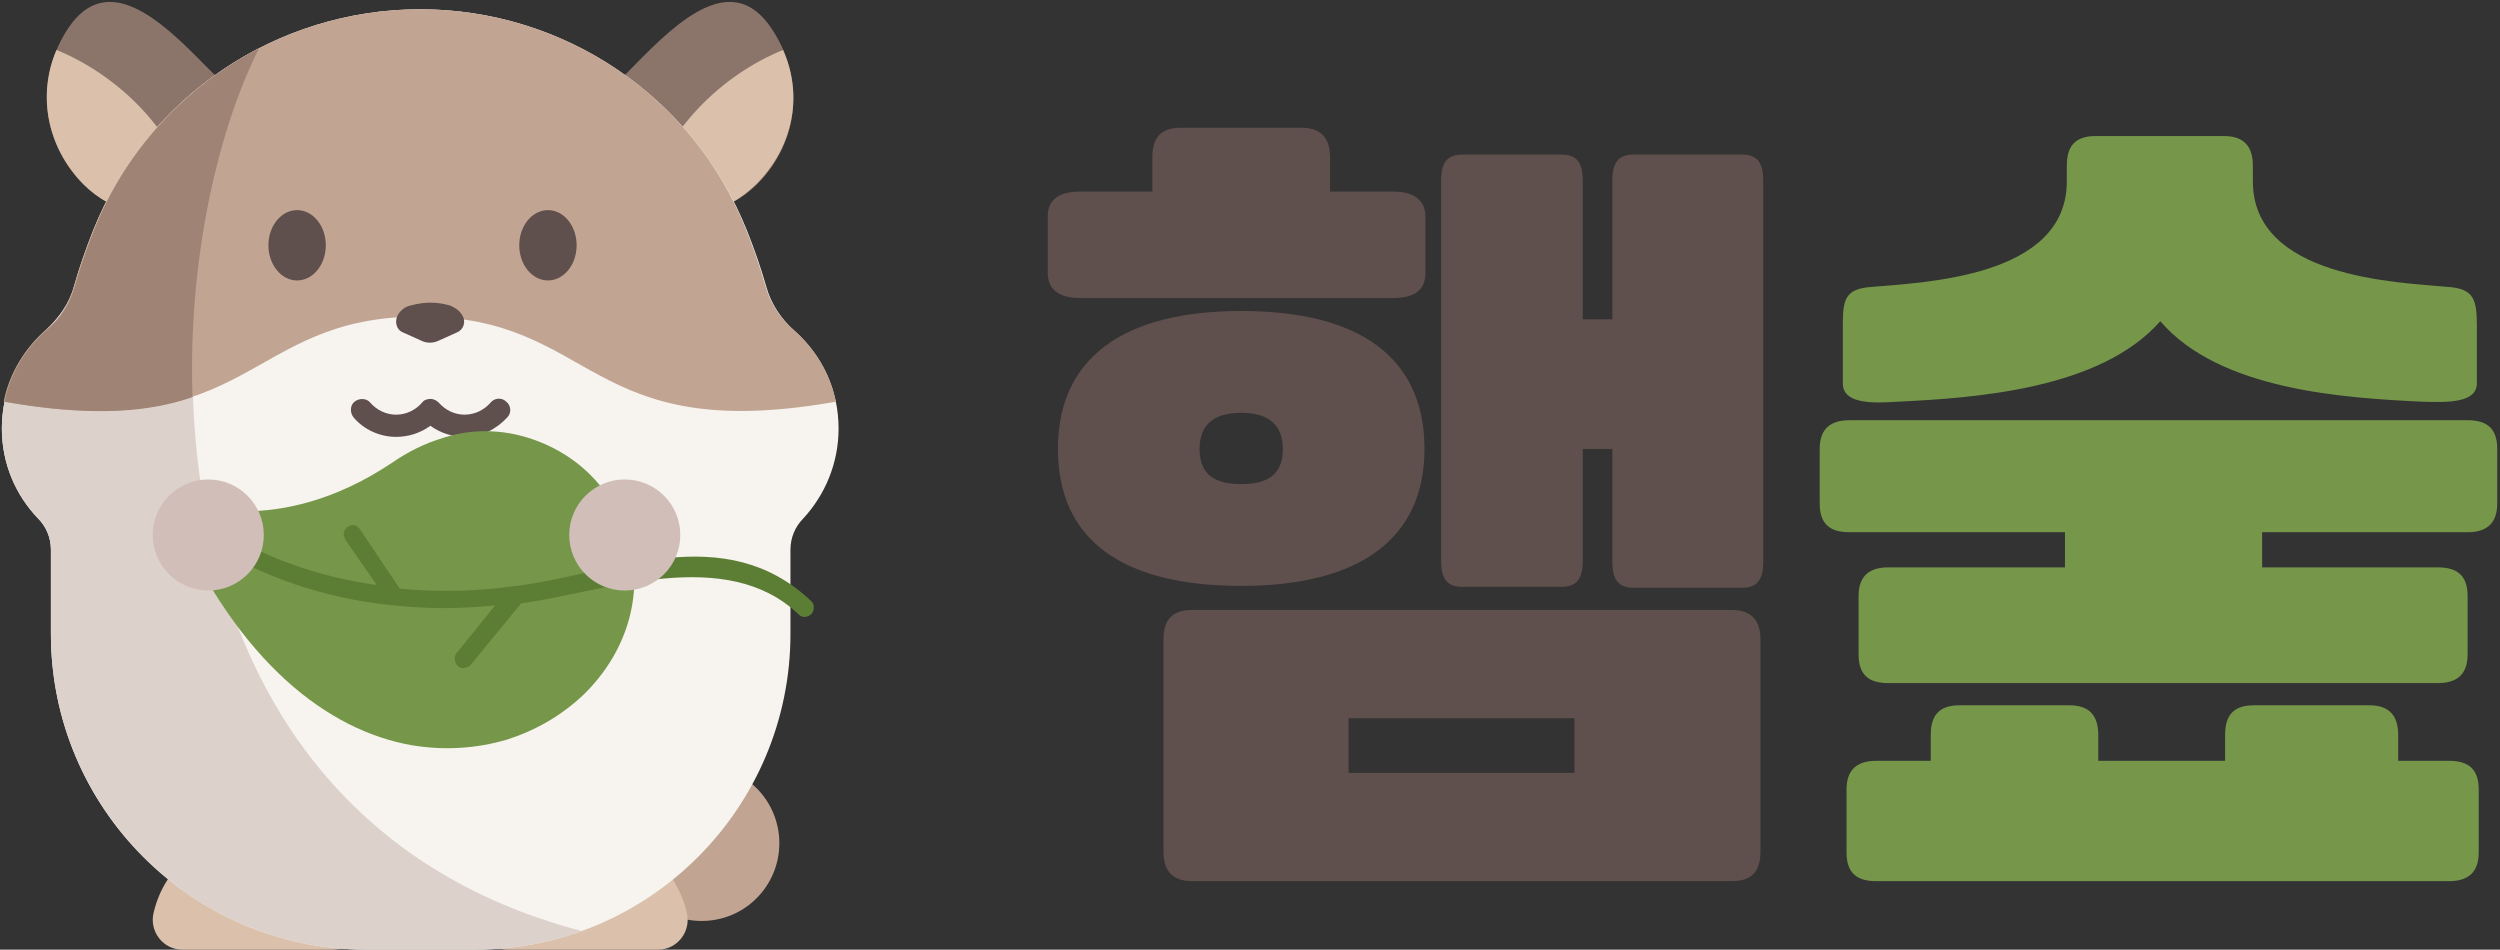<?xml version="1.0" encoding="utf-8"?>
<!-- Generator: Adobe Illustrator 22.1.0, SVG Export Plug-In . SVG Version: 6.00 Build 0)  -->
<svg version="1.1" id="Layer_1" xmlns="http://www.w3.org/2000/svg" xmlns:xlink="http://www.w3.org/1999/xlink" x="0px" y="0px"
	 viewBox="0 0 270.1 102.6" style="enable-background:new 0 0 270.1 102.6;" xml:space="preserve">
<rect x="0" y="0" width="270.1" height="102.6" fill="#333333" stroke="none"/>
<style type="text/css">
	.st0{fill:#5F504D;}
	.st1{fill:#76974A;}
	.st2{fill:#C2A492;}
	.st3{fill:#DBC1AB;}
	.st4{clip-path:url(#SVGID_1_);fill:#8B756A;}
	.st5{clip-path:url(#SVGID_1_);fill:#DBC1AB;}
	.st6{fill:#F7F4EF;}
	.st7{fill:#DCD2CB;}
	.st8{fill:#9F8476;}
	.st9{fill:#5C7E34;}
	.st10{fill:#D1BEB9;}
</style>
<g>
	<path class="st0" d="M150.5,20.7c2.6,0,3.5,1.2,3.5,2.7v6.1c0,1.6-0.9,2.7-3.5,2.7h-33.8c-2.6,0-3.5-1.2-3.5-2.7v-6.1
		c0-1.6,0.9-2.7,3.5-2.7h7.8V17c0-2,0.8-3.2,3.1-3.2h13c2.2,0,3.1,1.2,3.1,3.2v3.7H150.5z M134.1,63.3c-12.9,0-19.8-5-19.8-14.8
		c0-9.7,6.9-14.9,19.8-14.9s19.8,5.1,19.8,14.9C153.9,58.2,146.9,63.3,134.1,63.3z M187.1,65.9c2.2,0,3.1,1.2,3.1,3.2V92
		c0,2-0.8,3.2-3.1,3.2h-58.3c-2.2,0-3.1-1.2-3.1-3.2V69.1c0-2,0.8-3.2,3.1-3.2H187.1z M134.1,44.6c-2.6,0-4.5,1-4.5,3.9
		s1.8,3.8,4.5,3.8s4.5-0.9,4.5-3.8S136.7,44.6,134.1,44.6z M170.1,77.6h-24.4v5.9h24.4V77.6z M155.7,19.5c0-2,0.7-2.8,2.3-2.8h10.7
		c1.6,0,2.3,0.8,2.3,2.8v15h3.2v-15c0-2,0.7-2.8,2.3-2.8h11.7c1.6,0,2.3,0.8,2.3,2.8v41.2c0,2-0.7,2.8-2.3,2.8h-11.7
		c-1.6,0-2.3-0.8-2.3-2.8V48.5H171v12.1c0,2-0.7,2.8-2.3,2.8H158c-1.6,0-2.3-0.8-2.3-2.8V19.5z"/>
	<path class="st1" d="M204,73.8c-2,0-3.2-0.8-3.2-3.1v-6.3c0-2.2,1.2-3.1,3.2-3.1h19.1v-3.8h-23.3c-2,0-3.2-0.8-3.2-3.1v-5.9
		c0-2.2,1.2-3.1,3.2-3.1h66.8c2,0,3.2,0.8,3.2,3.1v5.9c0,2.2-1.2,3.1-3.2,3.1h-22.2v3.8h19c2,0,3.2,0.8,3.2,3.1v6.3
		c0,2.2-1.2,3.1-3.2,3.1H204z M240.3,14.7c2.2,0,3.1,1.2,3.1,3.2v1.7c0,10.4,15.5,10.9,21.1,11.4c2.8,0.2,3.1,1.4,3.1,4.2v6.2
		c0,2.1-3,2.1-5.9,2c-8.3-0.4-21.9-1.2-28.3-8.7c-6.5,7.4-20.1,8.3-28.4,8.7c-2.9,0.2-5.9,0.2-5.9-2v-6.2c0-2.8,0.2-4,3.1-4.2
		c5.6-0.5,21.1-1,21.1-11.4v-1.7c0-2,0.8-3.2,3.1-3.2H240.3z M202.7,95.2c-2,0-3.2-0.8-3.2-3.1v-6.8c0-2.2,1.2-3.1,3.2-3.1h5.9v-2.8
		c0-2,0.8-3.2,3.1-3.2h11.9c2.2,0,3.1,1.2,3.1,3.2v2.8h13.7v-2.8c0-2,0.8-3.2,3.1-3.2H256c2.2,0,3.1,1.2,3.1,3.2v2.8h5.5
		c2,0,3.2,0.8,3.2,3.1v6.8c0,2.2-1.2,3.1-3.2,3.1H202.7z"/>
</g>
<g>
	<g>
		<path class="st2" d="M84.2,91.1c0,4.6-3.7,8.4-8.4,8.4c-4.6,0-8.4-3.7-8.4-8.4c0-4.6,3.7-8.4,8.4-8.4
			C80.5,82.7,84.2,86.5,84.2,91.1L84.2,91.1z M84.2,91.1"/>
		<path class="st3" d="M27.8,89.8c-5.3,0-10,3.6-11.2,8.8c-0.5,2,1,4,3.1,4h16.2c2.1,0,3.6-1.9,3.1-4C37.7,93.4,33.1,89.8,27.8,89.8
			L27.8,89.8z M27.8,89.8"/>
		<path class="st3" d="M63,89.8c5.3,0,10,3.6,11.2,8.8c0.5,2-1,4-3.1,4H54.9c-2.1,0-3.6-1.9-3.1-4C53.1,93.4,57.7,89.8,63,89.8
			L63,89.8z M63,89.8"/>
		<g>
			<defs>
				<rect id="SVGID_3_" x="0.2" y="0.2" width="90.7" height="102.6"/>
			</defs>
			<clipPath id="SVGID_1_">
				<use xlink:href="#SVGID_3_"  style="overflow:visible;"/>
			</clipPath>
			<path class="st4" d="M25.8,19.9c-4.6,4.6-12.1,4.6-16.8,0C4.4,15.3,3.8,8.4,7.4,3c4.2-6.2,10-0.8,14.6,3.9
				C26.7,11.5,30.4,15.3,25.8,19.9L25.8,19.9z M25.8,19.9"/>
			<path class="st5" d="M9,19.9c3.3,3.3,8,4.2,12.1,2.9C19.4,14,12.3,7.9,6.1,5.4C4,10.3,5.1,15.9,9,19.9L9,19.9z M9,19.9"/>
			<path class="st4" d="M65,19.9c4.6,4.6,12.1,4.6,16.8,0C86.4,15.3,87,8.4,83.3,3c-4.2-6.2-10-0.8-14.6,3.9
				C64.1,11.5,60.4,15.3,65,19.9L65,19.9z M65,19.9"/>
		</g>
		<path class="st3" d="M81.7,19.9c-3.3,3.3-8,4.2-12.1,2.9c1.7-8.8,8.8-14.9,15-17.4C86.8,10.3,85.7,15.9,81.7,19.9L81.7,19.9z
			 M81.7,19.9"/>
		<path class="st6" d="M90.6,46.3c0-4.2-1.8-7.9-4.7-10.5c-1.5-1.3-2.6-3-3.1-4.8c-0.6-2.1-1.3-4.1-2.1-6.1C74.9,10.4,60.9,1,45.4,1
			s-29.5,9.4-35.3,23.8c-0.8,2-1.5,4-2.1,6.1c-0.5,1.9-1.7,3.5-3.1,4.8C2,38.3,0.2,42.1,0.2,46.3c0,3.8,1.5,7.2,3.9,9.7
			c0.9,0.9,1.4,2.1,1.4,3.4v9.1c0,18.8,15.3,34.1,34.1,34.1h11.7c18.8,0,34.1-15.3,34.1-34.1v-9.1c0-1.3,0.5-2.5,1.4-3.4
			C89.1,53.5,90.6,50.1,90.6,46.3L90.6,46.3z M90.6,46.3"/>
		<path class="st7" d="M28,5.2c-7.9,4.1-14.4,11-17.8,19.6c-0.8,2-1.5,4-2.1,6.1c-0.5,1.9-1.7,3.5-3.1,4.8C2,38.3,0.2,42.1,0.2,46.3
			c0,3.8,1.5,7.2,3.9,9.7c0.9,0.9,1.4,2.1,1.4,3.4v9.1c0,18.8,15.3,34.1,34.1,34.1h11.7c4.1,0,8-0.7,11.6-2
			C13.5,87.7,16.2,28.6,28,5.2L28,5.2z M28,5.2"/>
		<path class="st2" d="M45.4,34.2c19.1,0,17.8,14,44.9,9.2c-0.6-3.1-2.3-5.8-4.6-7.8c-1.4-1.2-2.5-2.9-3-4.7
			c-0.6-2.1-1.3-4.1-2.1-6.1C74.9,10.4,60.9,1,45.4,1s-29.5,9.4-35.3,23.8c-0.8,2-1.5,4-2.1,6.1c-0.5,1.8-1.5,3.5-3,4.7
			c-2.3,2-4,4.7-4.6,7.8C27.6,48.2,26.3,34.2,45.4,34.2L45.4,34.2z M45.4,34.2"/>
		<path class="st8" d="M20.8,42.9C20.3,28.2,23.5,14.1,28,5.2c-7.9,4.1-14.4,11-17.8,19.6c-0.8,2-1.5,4-2.1,6.1
			c-0.5,1.8-1.5,3.5-3,4.7c-2.3,2-4,4.7-4.6,7.8C10.1,45.1,16.2,44.5,20.8,42.9L20.8,42.9z M20.8,42.9"/>
	</g>
	<g>
		<path class="st0" d="M50.2,47.2c-1.3,0-2.6-0.4-3.7-1.2c-1.1,0.8-2.4,1.2-3.7,1.2c-1.8,0-3.5-0.8-4.6-2.1
			c-0.4-0.5-0.4-1.3,0.1-1.7c0.5-0.4,1.3-0.4,1.7,0.1c0.7,0.8,1.7,1.3,2.8,1.3c1.1,0,2.1-0.5,2.8-1.3c0.2-0.3,0.6-0.4,0.9-0.4
			c0.4,0,0.7,0.2,0.9,0.4c0.7,0.8,1.7,1.3,2.8,1.3c1.1,0,2.1-0.5,2.8-1.3c0.4-0.5,1.2-0.6,1.7-0.1c0.5,0.4,0.6,1.2,0.1,1.7
			C53.6,46.4,52,47.2,50.2,47.2L50.2,47.2z M50.2,47.2"/>
		<path class="st0" d="M48.6,33c-1.4-0.4-2.8-0.4-4.2,0c-0.6,0.1-1.1,0.5-1.4,1c-0.4,0.7-0.2,1.6,0.5,1.9l2,0.9
			c0.6,0.3,1.3,0.3,1.9,0l2-0.9c0.7-0.3,1-1.2,0.5-1.9C49.6,33.5,49.1,33.2,48.6,33L48.6,33z M48.6,33"/>
	</g>
	<g>
		<path class="st1" d="M42.5,49.9c-12.6,8.5-22.5,4.3-22.5,4.3c-0.5-0.2-1.1,0-1.3,0.5c-0.1,0.3-0.1,0.5,0,0.8
			c7.1,16.2,16.8,23.4,25.7,25c3.5,0.6,7,0.4,10.4-0.6c3.1-1,5.9-2.6,8.3-4.9c4.4-4.3,6.6-10.5,4.8-16.7c-0.5-1.6-1.2-3.1-2.1-4.5
			c-1.8-2.8-4.5-4.9-7.6-6.1c-3.3-1.3-6.9-1.5-10.3-0.4C45.9,47.9,44.1,48.8,42.5,49.9L42.5,49.9z"/>
		<path class="st9" d="M20.3,54.4c-0.4-0.4-1-0.4-1.4-0.1c-0.4,0.4-0.4,1-0.1,1.4c0,0,0.1,0.1,0.1,0.1c0,0,7.9,8,23.5,9.6l0.1,0
			c3.6,0.4,7.3,0.4,11,0l-4.2,5.2c-0.3,0.4-0.2,1,0.2,1.4c0.4,0.3,0.9,0.2,1.3-0.1l5.5-6.7c9.1-1.3,22.2-6.3,30,1.2
			c0.4,0.4,1,0.3,1.4-0.1c0.3-0.4,0.3-1,0-1.3c-9.4-9-21.5-3-31.9-1.7l-0.1,0c-4.1,0.6-8.3,0.7-12.5,0.3l-4.3-6.4
			c-0.3-0.5-0.9-0.6-1.3-0.3c-0.5,0.3-0.6,0.9-0.3,1.3c0,0,0,0,0,0.1l3.4,4.9C27,61.3,20.3,54.5,20.3,54.4L20.3,54.4z"/>
	</g>
	<circle class="st10" cx="22.5" cy="57.8" r="6"/>
	<ellipse class="st0" cx="32.1" cy="26.5" rx="3.1" ry="3.8"/>
	<ellipse class="st0" cx="59.2" cy="26.5" rx="3.1" ry="3.8"/>
	<circle class="st10" cx="67.5" cy="57.8" r="6"/>
</g>
</svg>
